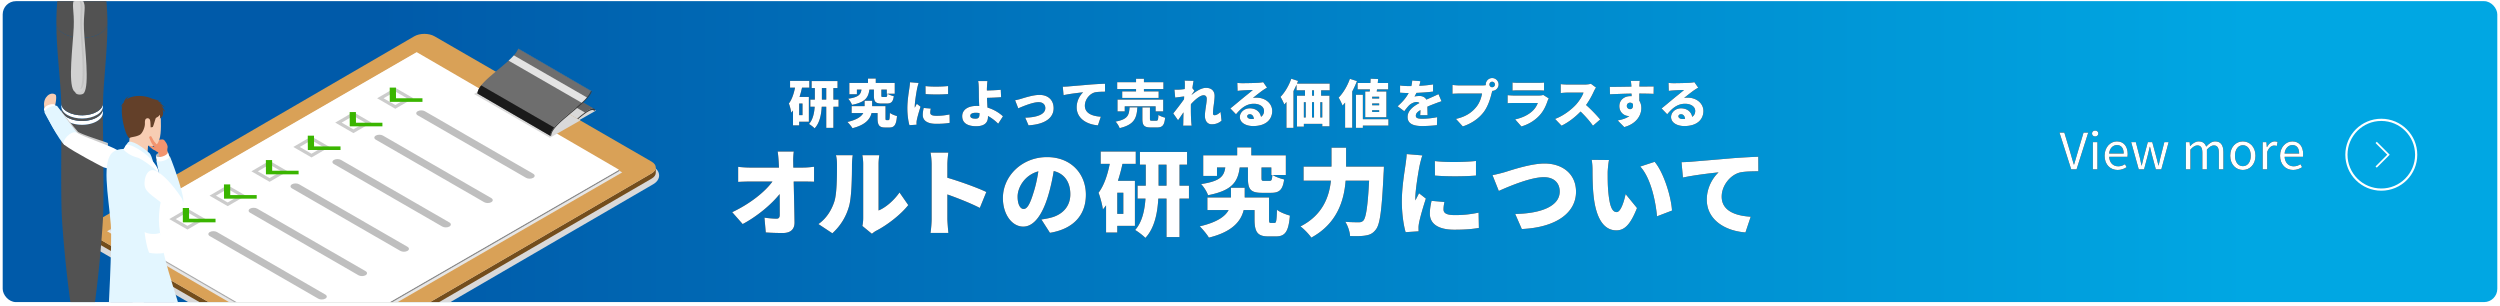 <svg xmlns="http://www.w3.org/2000/svg" xmlns:xlink="http://www.w3.org/1999/xlink" viewBox="0 0 1080 132"><defs><linearGradient id="c" data-name="名称未設定グラデーション 134" x1="1.167" y1="65.499" x2="1078.833" y2="65.499" gradientUnits="userSpaceOnUse"><stop offset=".15" stop-color="#005aa9"/><stop offset=".9" stop-color="#00a7e3"/></linearGradient><linearGradient id="a" data-name="名称未設定グラデーション 4" x1="889.692" y1="64.919" x2="994.968" y2="64.919" gradientUnits="userSpaceOnUse"><stop offset=".11" stop-color="#fff"/><stop offset=".83" stop-color="#fff"/></linearGradient><linearGradient id="e" data-name="名称未設定グラデーション 4" x1="1013.179" y1="65.888" x2="1044.266" y2="65.888" xlink:href="#a"/><linearGradient id="f" data-name="名称未設定グラデーション 4" x1="1026.228" y1="65.888" x2="1032.362" y2="65.888" xlink:href="#a"/><clipPath id="b"><rect x="1.167" y=".499" width="1077.667" height="130" rx="5.71" ry="5.71" fill="none"/></clipPath><filter id="d" x="1009.629" y="48.268" width="38" height="38" filterUnits="userSpaceOnUse"><feOffset dy=".952"/><feGaussianBlur result="blur" stdDeviation=".952"/><feFlood flood-color="#000" flood-opacity=".1"/><feComposite in2="blur" operator="in"/><feComposite in="SourceGraphic"/></filter></defs><g clip-path="url(#b)"><rect x="1.167" y="-10.798" width="1077.667" height="152.594" rx="6.186" ry="6.186" fill="url(#c)"/><path fill="#d9d9d9" d="M257.442 47.78 224.69 28.87l-13.134 7.485 32.77 18.9 13.117-7.476z"/><path d="M138.1 161.611c-1.9 0-3.711-.441-5.098-1.242l-93.765-54.135c-1.614-.932-2.542-2.31-2.544-3.783-.002-1.465.914-2.838 2.512-3.767l139.04-80.8c1.38-.803 3.188-1.245 5.09-1.245 1.9 0 3.71.441 5.097 1.242l93.765 54.135c1.614.932 2.542 2.311 2.544 3.783.002 1.465-.914 2.838-2.512 3.767l-139.04 80.801c-1.38.802-3.188 1.244-5.09 1.244z" fill="#d9d9d9"/><path d="M256.68 47.83a.814.814 0 0 0-.216-.184l-31.45-18.277c.08.047.152.108.215.183.01.01.02.02.03.026l31.452 18.277a.118.118 0 0 1-.031-.026z" fill="#575757"/><path d="M225.345 28.785c-.625-.363-1.615-.058-2.776.612l.004.002-.004-.002c-1.3.751-2.816 1.96-4.279 3.198-2.124 1.798-.578.446-3.19 2.685-2.791 2.394-4.84 4.12-6.39 5.014-.868.5-1.58.741-2.177.693a.203.203 0 0 0-.117.031.52.52 0 0 0-.238.404c-.001.074.024.132.07.159l31.45 18.277c-.045-.027-.07-.085-.069-.159a.52.52 0 0 1 .238-.404.203.203 0 0 1 .117-.031c.598.049 1.309-.192 2.177-.693 1.55-.895 3.598-2.62 6.39-5.014 2.612-2.239 1.066-.887 3.19-2.685 1.463-1.239 2.979-2.447 4.28-3.197 1.16-.67 2.15-.976 2.775-.613l-31.45-18.277z" fill="#636363"/><path d="M254.02 47.675c1.355-.783 2.476-1.068 3.058-.373.027.032.04.078.04.131a.51.51 0 0 1-.24.406c-.076.044-.152.044-.198-.01-.477-.569-1.465-.294-2.66.396-1.28.738-2.794 1.952-4.17 3.117-2.124 1.798-.576.445-3.183 2.68-2.817 2.415-4.899 4.167-6.51 5.096-.948.548-1.733.81-2.408.756-.078-.007-.122-.077-.12-.175a.52.52 0 0 1 .238-.404.203.203 0 0 1 .117-.031c.598.049 1.309-.192 2.177-.693 1.55-.895 3.598-2.62 6.39-5.014 2.612-2.239 1.066-.887 3.19-2.685 1.463-1.239 2.979-2.447 4.28-3.197z" fill="#3b3b3b"/><path d="m221.898 30.849-4.765 2.716c-.406.333-.24.178-2.032 1.715-2.792 2.394-4.841 4.12-6.391 5.014-.868.5-1.58.741-2.177.693a.203.203 0 0 0-.117.031.52.52 0 0 0-.235.392l31.372 18.095.208-.119a.43.43 0 0 1 .106-.09.208.208 0 0 1 .107-.031l5.594-3.188c.888-.73 1.877-1.571 2.984-2.52 2.61-2.239 1.065-.887 3.189-2.685.969-.82 1.96-1.624 2.897-2.293l-30.74-17.73z" fill="#d9d9d9"/><path d="m281.509 74.885-139.04 80.8c-2.41 1.4-6.326 1.4-8.75 0l-93.765-54.134c-1.22-.705-1.83-1.63-1.827-2.552l-.006 2.277c-.003.923.607 1.847 1.827 2.552l93.764 54.135c2.425 1.4 6.342 1.4 8.75 0l139.04-80.801c1.197-.695 1.796-1.605 1.798-2.516l.007-2.278c-.003.912-.602 1.821-1.798 2.517z" fill="#734d1c"/><path d="M281.48 69.817c2.424 1.4 2.437 3.668.029 5.068l-139.04 80.8c-2.409 1.4-6.326 1.4-8.75 0l-93.765-54.134c-2.424-1.4-2.437-3.669-.028-5.069l139.04-80.8c2.408-1.4 6.325-1.4 8.75 0l93.764 54.135z" fill="#d9a157"/><g><path fill="#e6e6e6" d="m268.783 74.48-88.98-51.71L46.25 99.898l88.98 51.71L268.784 74.48z"/><path fill="#adadad" d="m47.827 98.846.002.644 87.406 50.795-.002-.644-87.406-50.795z"/><path fill="#898989" d="m135.233 149.64.002.645 132.192-76.317-.002-.644-132.192 76.317z"/><path fill="#fff" d="m47.827 98.846 87.406 50.795 132.192-76.317-87.406-50.795L47.827 98.846z"/></g><path fill="#d9d9d9" d="m250.67 52.028-32.753-18.91-13.134 7.486 32.77 18.901 13.117-7.477z"/><g><path d="M224.095 21.077a.116.116 0 0 0-.036-.013.194.194 0 0 0-.134.03l31.45 18.277a.194.194 0 0 1 .135-.03.117.117 0 0 1 .035.013l-31.45-18.277z" fill="#828282"/><path d="M223.925 21.093a.515.515 0 0 0-.197.234c-1.066 2.443-3.597 4.622-7.975 8.263-2.622 2.182-1.06.909-3.186 2.7-2.99 2.518-6.08 5.433-6.321 7.99-.002.068.019.119.06.143l31.451 18.278c-.042-.025-.062-.076-.06-.143.242-2.558 3.331-5.473 6.32-7.992 2.127-1.79.564-.517 3.186-2.699 4.38-3.64 6.91-5.82 7.976-8.263a.515.515 0 0 1 .197-.233l-31.451-18.278z" fill="#6e6e6e"/><path d="M255.376 39.37a.194.194 0 0 1 .134-.029c.068.014.104.078.104.166a.456.456 0 0 1-.04.177c-1.169 2.67-3.769 4.917-8.266 8.656-2.623 2.182-1.056.905-3.182 2.697-2.664 2.244-5.749 5.1-5.957 7.286a.538.538 0 0 1-.197.352c-.188.092-.278.023-.276-.117.243-2.558 3.332-5.473 6.322-7.992 2.126-1.79.563-.517 3.185-2.699 4.38-3.64 6.91-5.82 7.976-8.263a.515.515 0 0 1 .197-.233z" fill="#3b3b3b"/><path d="M221.999 23.93c-.625.714-1.384 1.46-2.285 2.274l31.556 18.183c.9-.818 1.651-1.566 2.269-2.285l-31.54-18.173z" fill="#e3e3e3"/><path d="M207.867 36.89c-.902 1.157-1.519 2.306-1.621 3.39-.002.068.019.119.06.143l31.451 18.278c-.042-.025-.062-.076-.06-.143.104-1.11.747-2.289 1.685-3.473L207.867 36.89z" fill="#1a1a1a"/></g><g><path d="M176.02 106.604c.853.492.857 1.29.01 1.782-.846.493-2.224.493-3.076 0L126.149 81.39c-.852-.492-.856-1.29-.01-1.782.847-.492 2.225-.492 3.077 0l46.805 26.997zM140.526 127.232c.852.492.859 1.289.012 1.78s-2.225.493-3.077 0l-46.804-26.997c-.853-.492-.857-1.29-.01-1.782s2.222-.49 3.074.001l46.805 26.998zM157.917 117.125c.852.492.859 1.289.012 1.78-.847.493-2.224.493-3.077.001l-46.804-26.997c-.852-.492-.857-1.29-.01-1.782.847-.493 2.222-.491 3.075 0l46.804 26.998zM194.124 96.084c.852.492.857 1.29.01 1.782s-2.224.492-3.077 0l-46.804-26.997c-.852-.492-.857-1.29-.01-1.783s2.224-.492 3.077 0l46.804 26.998zM212.226 85.564c.852.492.856 1.29.01 1.782-.847.493-2.223.491-3.075 0l-46.805-26.998c-.852-.492-.858-1.289-.012-1.781.847-.492 2.225-.492 3.077 0l46.805 26.997zM230.33 75.044c.852.492.856 1.29.01 1.782-.848.492-2.225.492-3.078 0l-46.804-26.997c-.852-.493-.857-1.29-.01-1.783.847-.492 2.224-.492 3.077 0l46.804 26.998z" fill="#bfbfbf"/><g fill="#ccc"><path d="m170.726 37.909 7.86 4.538-7.81 4.54-7.861-4.539 7.81-4.54zm.04 7.465 5.037-2.927-5.068-2.926-5.037 2.927 5.068 2.926zM152.622 48.43l7.86 4.537-7.809 4.539-7.86-4.538 7.81-4.539zm.042 7.464 5.036-2.926-5.069-2.927-5.035 2.927 5.068 2.926zM134.52 58.949l7.861 4.538-7.811 4.54-7.86-4.539 7.81-4.54zm.04 7.465 5.038-2.927-5.068-2.926-5.037 2.927 5.068 2.926zM116.417 69.47l7.86 4.538-7.81 4.539-7.86-4.538 7.81-4.54zm.04 7.465 5.038-2.927-5.069-2.927-5.037 2.928 5.068 2.926zM98.314 79.99l7.86 4.538-7.809 4.538-7.86-4.538 7.809-4.538zm.042 7.464 5.037-2.927-5.068-2.926-5.037 2.927 5.068 2.926zM80.925 90.096l7.86 4.538-7.811 4.54-7.86-4.539 7.81-4.54zm.04 7.465 5.037-2.927-5.068-2.926-5.038 2.927 5.069 2.926z"/></g><g fill="#3ab500"><path d="m182.499 42.45.007 1.562h-14.119l-.035-6.18 2.697-.001.026 4.619h11.424zM165.2 53.025l.01 1.563H151.09l-.035-6.18 2.697-.001.026 4.619 11.422-.001zM147.097 63.233l.011 1.562H132.99l-.035-6.18h2.694l.028 4.618h11.42zM128.996 73.753l.01 1.562-14.12.001-.033-6.18h2.695l.028 4.617h11.42zM110.894 84.272l.009 1.563H96.785l-.035-6.18h2.696l.026 4.619 11.422-.002zM93.105 94.48l.008 1.563H78.995l-.035-6.18h2.697l.026 4.618 11.422-.001z"/></g></g><g><path d="M39.65 139.802c.25-1.457.477-2.948.563-3.52.382-2.534.614-4.247.677-4.712.449-3.357.523-3.963.834-6.514.21-1.717.554-4.792.607-5.29.093-.876.22-2.043.31-2.92a549.65 549.65 0 0 0 1.495-17.107c.245-3.369.29-4.224.358-5.52.075-1.427.199-5.595.21-10.703.003-1.436.01-4.425-.011-7.737-.033-4.92-.06-7.502-.127-13.379-.062-5.462-.115-10.18-.118-13.688v.006c-.004 1.3-.846 2.603-2.534 3.612-3.448 2.061-9.12 2.118-12.667.128-1.795-1.008-2.702-2.346-2.714-3.69v-.007c0 .579.004 1.35.006 1.929a2082.532 2082.532 0 0 1-.03 9.197c-.016 2.622-.032 5.243-.044 7.865-.01 2.147-.02 5.376-.02 5.395-.005 3.36-.001 6.022.01 7.912.023 3.505.037 4.289.088 7.206.01.548.056 2.552.12 4.157.054 1.397.116 2.562.181 3.463.143 1.966.478 6.569.908 11.223.246 2.667.619 6.699 1.3 12.69.172 1.504.47 3.974.637 5.287.333 2.605.42 3.27.872 6.511.138.987.76 5.274 1.287 8.228.091.511.481 1.007 1.167 1.392 1.553.871 4.036.846 5.545-.056.642-.384 1.005-.865 1.09-1.358z" fill="#525252"/><path d="M44.448 48.718a392.724 392.724 0 0 1 .004-1.642c-.013 1.295-.856 2.59-2.537 3.595-3.451 2.063-9.127 2.12-12.678.128-1.788-1.003-2.696-2.335-2.716-3.673v-.02c.005.524.009 1.08.012 1.662.012 1.344.919 2.683 2.714 3.69 3.548 1.99 9.219 1.933 12.667-.128 1.688-1.01 2.53-2.312 2.534-3.612z" fill="#fff"/><path d="M44.452 47.076a159.517 159.517 0 0 1 .006-1.04c-.025 1.287-.869 2.57-2.539 3.569-3.455 2.066-9.138 2.123-12.692.128-1.777-.996-2.685-2.317-2.72-3.646v-.03l.014 1.07c.02 1.337.928 2.669 2.716 3.672 3.55 1.992 9.227 1.935 12.678-.128 1.68-1.005 2.524-2.3 2.537-3.595z" fill="#525252"/><path d="M44.458 46.037c.005-.496.01-.957.02-1.38-.026 1.29-.872 2.577-2.546 3.577-3.464 2.071-9.161 2.129-12.725.129-1.78-1-2.692-2.323-2.726-3.656.012.423.02.884.027 1.38.034 1.33.942 2.65 2.719 3.646 3.554 1.995 9.237 1.938 12.692-.128 1.67-.998 2.514-2.282 2.54-3.568z" fill="#fff"/><path d="M44.477 44.657c.195-9.83 2.018-23.17 1.937-34.616-.03 1.58-1.068 3.16-3.12 4.386-4.248 2.54-11.234 2.61-15.604.158-2.183-1.225-3.3-2.848-3.342-4.483-.016 11.447 1.883 24.777 2.133 34.605.034 1.333.945 2.657 2.726 3.656 3.564 2 9.26 1.942 12.725-.129 1.674-1 2.52-2.288 2.545-3.577z" fill="#525252"/><path d="M46.415 9.942c-.015-1.322-.029-2.57-.137-4.874A127.607 127.607 0 0 0 45.09-7.116a7.651 7.651 0 0 0-.136-.736c-.055-.214-.12-.503-.188-.714-.1-.306-.23-.717-.368-1.008-.142-.301-.324-.707-.493-.994a14.361 14.361 0 0 0-.777-1.164 10.008 10.008 0 0 0-1.247-1.33c-.387-.333-.825-.71-1.72-1.223-1.252-.702-2.97-.561-4.846.56 1.876-1.121 3.594-1.262 4.846-.56a20.97 20.97 0 0 0-1.041-.506 7.074 7.074 0 0 0-.605-.23 9.192 9.192 0 0 0-1.01-.285 9.924 9.924 0 0 0-4.521.044 9.526 9.526 0 0 0-1.543.519c-.319.143-.734.354-1.04.523a7.113 7.113 0 0 0-.648.41 18.73 18.73 0 0 0-.977.763 6.954 6.954 0 0 0-.482.46c-.146.152-.344.355-.476.521-.258.327-.594.77-.821 1.12-.199.304-.426.734-.582 1.062-.144.304-.32.72-.417 1.041-.13.424-.282.996-.366 1.432a60.44 60.44 0 0 0-.238 1.709c-.26 2.058-.557 4.626-.786 8.061a119.21 119.21 0 0 0-.26 7.743c.042 1.635 1.16 3.258 3.343 4.483 4.37 2.452 11.356 2.381 15.603-.158 2.053-1.227 3.09-2.806 3.121-4.386l.001-.099z" fill="#525252"/><path d="M40.16-14.285c-.684-.357-.71-.371-1.15-.55-.653-.244-.666-.248-1.036-.352q-.627-.158-.955-.215-.6-.09-.903-.113-.586-.033-.88-.03-.586.018-.88.048c-.591.072-.602.074-.907.133-.609.134-.633.139-.962.238-.638.211-.676.224-1.047.383-.657.306-.726.338-1.161.594-.306.196-.707.47-1 .683-.434.361-.926.77-1.462 1.4-.508.643-.629.796-1.076 1.547-.4.778-.472.918-.744 1.676-.259.874-.298 1.009-.42 1.78q-.124.901-.184 1.36l-.01.078c-.211 1.648.792 3.335 2.997 4.572 3.953 2.218 10.273 2.155 14.116-.142 2.08-1.244 3.008-2.888 2.794-4.486l-.01-.077q-.126-.91-.191-1.36c-.167-.903-.193-1.042-.43-1.777-.325-.842-.374-.971-.755-1.673-.445-.721-.538-.871-1.085-1.541-.365-.397-.819-.89-1.47-1.391-.655-.47-.708-.51-1.19-.785-1.25-.702-2.97-.56-4.845.56 1.876-1.12 3.594-1.262 4.846-.56z" fill="#fff"/><g><path d="M36.27 12.785c.37 8.108 2.485 23.9 0 27.405-.638.9-2.97.9-3.607 0-2.485-3.504-.371-19.297 0-27.405.338-7.4-1.174-10.086.471-12.49.463-.675 2.201-.675 2.664 0 1.645 2.404.133 5.09.471 12.49z" fill="#ccc"/><path d="M35.453 11.805c.371 8.108 2.485 23.901 0 27.405-.637.9-2.969.9-3.607 0-2.485-3.504-.37-19.297 0-27.405.339-7.399-1.173-10.086.472-12.489.462-.676 2.2-.676 2.663 0 1.646 2.403.133 5.09.472 12.49z" fill="#d1d1d1"/><path d="M34.706 11.901c-.29-6.336.582-8.971-.264-11.112-.137-.346.339-.626.553-.322A.414.414 0 0 1 35 .474c1.55 2.264.126 4.795.445 11.765.349 7.638 2.34 22.514 0 25.816-.163.23-.445.394-.78.5 2.05-4.106.392-18.992.041-26.654z" fill="#c2c2c2"/><path d="M32.313 12.023c.329-7.18-1.139-9.788.458-12.12a.757.757 0 0 1 .005-.008c.238-.336.756-.025.61.36-.887 2.325.297 5.306-.013 12.1-.323 7.054-1.912 19.689-.92 25.793.042.258.197.479.036.576-.082.05-.104-.005-.176-.107-2.411-3.4-.36-18.726 0-26.594z" fill="#d1d1d1"/></g><path d="M30.561 131.598c.32 2.21.333 2.297.492 3.345.256 1.649.27 1.748.394 2.509q.192 1.168.273 1.638c.042.244.084.489.128.733.091.51.48 1.006 1.167 1.391 1.553.872 4.035.847 5.545-.056.642-.384 1.004-.864 1.09-1.357l.123-.733a260.647 260.647 0 0 0 .643-4.15q.311-2.164.473-3.35l.006-.042c-.092.674-.575 1.335-1.451 1.86-1.997 1.193-5.28 1.226-7.335.073-.935-.525-1.454-1.205-1.554-1.904l.006.043z" fill="#fff"/><g><path d="M20.863 46.706h2.716s1.281-5.163.394-5.808c-2.17-1.575-5.333 1.201-4.894 4.571l1.784 1.237z" fill="#f7cdb3"/><path d="m24.228 56.77.001-.186c.015-3.224.035-6.448.053-9.672l.007-1.24a.76.76 0 0 1 .36.135s6.494 8.168 9.107 11.201c2.497 1.375 8.365 3.159 12.852 4.767.012 1.432.023 2.936.034 4.68.013 1.882.017 3.677.019 5.24a7.005 7.005 0 0 1-1.953-.723s-12.016-5.607-16.233-8.568a.875.875 0 0 1-.199-.199c-.916-.784-2.483-3.014-4.048-5.435z" fill="#ccc"/><path d="M19.266 47.606c.86 1.984 4.121.511 4.198-1.116-.442-1.554-1.128-2.587-2.06-2.816-.682-.167-1.88.23-2.234 1.212-.276.766.096 2.72.096 2.72z" fill="#f7cdb3"/><path d="M26.07 59.098c1.375.12 5.96-2.09 5.384-3.453-.903-2.14-7.897-10.484-7.897-10.484-1.008-.62-4.683.474-4.56 2.3 0 0 5.201 11.475 7.074 11.637z" fill="#fff"/><path d="M27.856 62.569c1.325.913 7.113-3.173 6-4.491-1.941-2.298-9.237-12.228-9.237-12.228-.883-.764-5.688 1.034-5.379 2.801 0 0 6.582 12.516 8.616 13.918z" fill="#e3f6ff"/><path d="M33.284 57.383c3.57 2.152 14.366 5.46 17.476 7.514 1.793 1.184 1.75 3.208 1.133 5.454-.812 2.963-5.573 3.024-8.186 1.408 0 0-11.794-6.06-15.895-9.178-1.702-1.294 2.977-6.702 5.472-5.198z" fill="#fff"/><g><path d="M68.68 72.253c-.257-1.265-1.047-2.283-1.21-3.187.215-1.623 5.357-3.127 5.841-1.679.24.738.69 2.596 1.475 4.908l-6.106-.042z" fill="#525252"/><path d="M72.54 65.774c.716 2.2 5.596 15.644 5.063 17.957-.642 2.782-5.436 1.175-6.294-1.362-1.234-3.647-3.318-11.458-3.975-15.103.19-1.434 4.778-2.77 5.206-1.492z" fill="#bababa"/><g fill="#f2946f"><path d="M66.228 61.284c-.995.693-.535 1.314.072 1.44 1.286.266.808 2.594 1.668 2.882.815.273 1.001 2.394 1.001 2.394 1.263.27 2.48-.169 3.686-.884 0 0-.626-2.113-.271-3.268.315-1.028-1.158-3.26-1.738-3.511-1.07-.464-4.028.675-4.418.947z"/><path d="M64.461 63.24a.192.192 0 0 1-.064-.265c.179-.274.64-.48 1.115-.12.419.318 1.177.937 1.865.639l.61 2.12s-1.07-.7-1.364-.784c-.552-.157-1.821-1.376-2.162-1.59z"/></g><path d="M72.54 65.774c.716 2.2 5.596 15.644 5.063 17.957-.642 2.782-5.436 1.175-6.294-1.362-1.234-3.647-3.318-11.458-3.975-15.103.513 1.401 5.105.089 5.206-1.492z" fill="#fff"/><path d="M73.311 67.387c2.15 5.075 6.882 18.765 5.731 20.328-1.915 2.603-6.153 1.33-7.124-1.542-1.397-4.128-3.704-12.98-4.448-17.107.581 1.586 5.726.11 5.841-1.679z" fill="#e3f6ff"/><g><path d="M55.15 151.618c-.935 5.028-7.337 6.243-8.146 2.522-.102-.473 1.591-42.735 1.591-42.735l10.63-1.476s-3.759 39.988-4.075 41.689z" fill="#3571a1"/><path d="M55.63 63.241c-.529 4.178 6.393 4.948 8.137 2.3l.558-7.822-8.096-.789-.598 6.311z" fill="#f7cdb3"/><path d="M54.93 52.78c-.02 2.444 1.018 5.583 2.34 7.034 2.14 2.35 8.6 4.328 10.358 2.636 2.062-1.984 1.938-7.182 1.857-10.798-.123-5.462-2.956-9.928-8.997-9.278-4.02.433-5.516 4.944-5.559 10.407z" fill="#f7cdb3"/><path d="M52.953 45.366c-.33.356-.627.818-.622 1.32-.115-.912.48-1.806 1.098-2.327.236-1.061 1.199-2.581 2.605-2.85-.724.228-1.22.94-1.521 1.569.465-.407.99-.725 1.565-.936 3.206-1.177 6.97-.76 9.814.551.3.032.61.116.92.234l.387.104 1.817.475c-.341.023-.663.025-.97.013.14.077.278.156.415.233l1.642.91c-.44-.082-.84-.191-1.21-.314.352.266.694.566 1.02.857l1.419 1.23a9.634 9.634 0 0 1-1.832-1.01c.47.418.846 1.062 1.186 1.662l.758 1.302a5.964 5.964 0 0 1-1.253-1.148c.05.293.68 1.683-.098 3.066l-1.104 1.039c.258-.63.244-1.337-.04-1.796-.19.82-1.536 1.28-1.624 1.437-.23.414-.928 3.116-1.302 3.85-.389.124-.491.134-.894.185-.154.019.02-2.854-.482-3.48-.339-.422-.863-.66-1.515-.27-.49.293-.556 1.145-.53 2.064.049 1.78-1.14 4.355-2.272 4.94-1.996 1.03-3.728.795-4.384 1.408-1.909-.85-4.197-11.198-2.993-14.318z" fill="#634029"/><path d="M55.802 61.21c2.348-.265 6.902 3.31 8.685 4.859 1.444 1.254 2.426 7.673 2.426 7.673s-.88-2.01-1.498-2.276c-1.083-.467-1.284-1.79-2.132-3.003-1.584-2.265-9.82-3.813-9.82-3.813s1.509-3.346 2.34-3.44z" fill="#e3f6ff"/><path d="M79.301 159.176c.104 3.885-6.713 5.985-8.93 2.89-.336-.469-5.262-25.733-5.262-25.733l-11.772-23.407 13.875-5.486s8.238 21.795 8.782 25.932c.296 2.243 3.286 25.006 3.307 25.804z" fill="#397aad"/><path d="M49.087 65.497c-5.411 3.55-2.26 18.79-1.23 31.385.71 8.69-1.207 40.22-1.135 41.216.751 1.657 3.468 3.049 7.027 3.912 7.783 1.89 23.366.748 25.035-1.775.764-5.802-8.244-24.276-10.01-42.625-.645-6.698 1.34-13.286 1.34-13.286.142-4.458-.168-10.119-3.96-12.47-1.04-.644-1.777-1.98-3.317-2.934-2.296-1.423-3.17-2.304-4.72-3.265-3.085-1.913-6.979-1.503-9.03-.158z" fill="#e3f6ff"/><path d="M54.676 62.528c2.348-.265 7.213 3.15 8.996 4.699 1.444 1.254 5.086 5.189 4.86 7.44-1.216-1.647-7.484-6.186-9.118-6.59-3.209-.793-5.135-2.473-5.898-3.295-.188-.203-.257-.474-.015-.61.324-.183.753-1.597 1.175-1.644z" fill="#fff"/></g><path d="M70.308 88.01c-3.684-2.764-6.455-4.694-7.342-6.357-1.465-2.742.155-9.252 3.797-8.02 3.341 1.132 7.83 6.202 11.344 11.408 3.813 5.652-4.782 5.23-7.799 2.968z" fill="#fff"/><path d="M66.898 63.808c-.332-.577-.92-1.134-1.3-1.802-.61-1.066-.979-2.19-1.097-2.44-.245-.516.511-1.052.914-.55.22.272.592 1.232 1.221 2.131.467.668 1.158 1.239 1.594 1.81l-1.332.851z" fill="#f2946f"/></g></g><path d="M69.13 100.621c1.098 2.75 1.952 7.094 1.618 8.707-2.27.302-4.408.293-6.361-.156-.968-2.597-1.563-5.618-1.918-8.913 1.777.963 4.808 1.063 6.66.362z" fill="#fff"/></g></g><path d="M347.028 72.389c1.467 0 3.586-.203 4.645-.367V78.5a174.951 174.951 0 0 0-4.277-.082h-4.522c.121 5.826.285 11.938.365 17.64.041 2.893-1.588 4.605-5.05 4.605a106.3 106.3 0 0 1-7.375-.245l-.57-6.396c1.792.285 3.952.449 5.255.449.938 0 1.346-.53 1.346-1.711 0-2.404 0-5.5-.041-8.923-3.668 4.645-10.024 9.82-15.97 12.956l-4.524-5.134c7.7-3.626 14.138-8.759 17.396-13.24h-9.736c-1.549 0-3.586.081-5.092.163v-6.52c1.14.164 3.463.327 4.93.327h12.71l-.122-2.364c-.082-1.302-.204-2.973-.448-4.562h6.967c-.205 1.385-.285 3.178-.246 4.562l.041 2.364h4.318zM353.55 96.793c3.707-2.566 5.785-6.396 6.844-9.615 1.14-3.341 1.181-10.837 1.181-15.93 0-1.915-.162-3.096-.447-4.196h7.252s-.326 2.16-.326 4.114c0 5.012-.123 13.527-1.182 17.64-1.264 4.727-3.748 8.76-7.293 11.98l-6.03-3.993zm18.984.815c.205-.856.367-2.12.367-3.381V70.84c0-1.996-.367-3.788-.367-3.788h7.334s-.326 1.833-.326 3.829v20.045c3.055-1.263 6.52-4.196 9.045-7.781l3.79 5.459c-3.302 4.196-9.249 8.718-13.772 11.04-.938.489-1.385.938-1.956 1.344l-4.115-3.38zM423.284 89.826c-4.115-2.119-9.697-4.278-14.015-5.826v10.47c0 1.1.244 4.32.447 6.152h-7.74c.285-1.75.488-4.481.488-6.151V71.207c0-1.629-.162-3.748-.488-5.296h7.7c-.163 1.548-.407 3.341-.407 5.296v5.582c5.5 1.588 13.404 4.48 16.826 6.152l-2.81 6.885zM449.872 94.797c1.711-.204 2.81-.45 3.951-.734 5.133-1.263 8.557-4.848 8.557-10.145 0-5.215-2.527-8.922-7.172-10.021-.53 3.258-1.262 6.802-2.361 10.51-2.405 8.068-6.031 13.486-10.797 13.486-4.97 0-8.8-5.418-8.8-12.304 0-9.574 8.27-17.722 19.066-17.722 10.267 0 16.785 7.088 16.785 16.255 0 8.474-5.01 14.708-15.522 16.46l-3.707-5.785zm-1.305-20.778c-5.988 1.63-8.962 7.048-8.962 10.919 0 3.504 1.222 5.336 2.607 5.336 1.63 0 2.852-2.444 4.277-7.13.897-2.73 1.59-5.948 2.078-9.125zM484.907 70.8a73.956 73.956 0 0 1-1.955 7.292h7.332v19.475h-7.617v2.892h-4.85V88.727c-.447.61-.896 1.221-1.384 1.75-.162-1.588-1.14-5.458-1.873-7.21 2.361-3.097 3.869-7.618 4.847-12.467h-3.912v-5.337h15.156V70.8h-5.744zm.368 12.467h-2.608v9.126h2.608v-9.126zm28.355 2.526h-4.074v16.622h-5.623V85.793h-3.545c-.326 5.988-1.547 12.711-5.58 16.988-.979-1.017-3.139-2.688-4.442-3.422 3.137-3.462 4.157-8.84 4.48-13.566h-3.421v-5.582h3.545v-9.085h-2.526v-5.5h20.37v5.5h-3.258v9.085h4.074v5.582zm-9.697-5.582v-9.085h-3.422v9.085h3.422zM550.554 96.304c.773 0 .937-.734 1.1-5.704 1.181 1.06 3.953 2.078 5.581 2.526-.57 7.048-2.119 9.003-6.029 9.003h-3.3c-4.522 0-5.948-1.751-5.948-7.332v-4.034h-4.685c-1.141 4.685-4.768 9.37-15.034 11.896-.855-1.467-2.648-3.585-3.953-4.888 7.578-1.752 11-4.32 12.467-7.008h-9.166v-5.46h10.186v-4.195h5.947v4.196h10.512v9.411c0 1.426.123 1.589.855 1.589h1.467zm-14.992-23.956c-.815 6.07-3.057 9.941-13.69 11.978-.488-1.467-1.875-3.667-3.015-4.807 8.433-1.263 9.9-3.464 10.47-7.171h-3.584v3.667h-5.949v-8.923h14.668V63.67h6.11v3.422h14.912v8.516h-5.663c1.141.773 3.463 1.588 4.93 1.914-.611 4.563-2.119 5.785-5.664 5.785h-3.91c-5.012 0-6.07-1.63-6.07-6.356v-4.603h-3.545zm13.648 3.26v-3.26h-4.238v4.522c0 1.182.164 1.263 1.181 1.263h2.282c.855 0 1.06-.366 1.222-2.525h-.447zM597.85 71.982s-.04 1.956-.122 2.729c-.774 16.012-1.547 22.244-3.381 24.485-1.344 1.752-2.649 2.283-4.563 2.568-1.59.285-4.115.285-6.56.203-.08-1.752-.936-4.442-2.076-6.152 2.484.204 4.765.204 5.906.204.814 0 1.304-.163 1.875-.693 1.181-1.181 1.955-6.314 2.525-17.274H581.31c-.653 8.473-3.586 18.497-14.83 24.607-.977-1.467-3.22-3.788-4.686-4.848 9.656-4.889 12.428-12.914 13.16-19.76H563.14v-6.07h12.058v-8.188h6.315v8.189h16.338zM614.478 67.133c-.366.896-.977 3.382-1.141 4.115-.447 2.078-1.914 10.633-1.914 14.381 0 .123 0 .775.041.938.53-1.141 1.018-1.956 1.547-3.096l2.974 2.322c-1.222 3.666-2.484 8.107-2.933 10.389-.121.57-.244 1.548-.244 1.914 0 .449 0 1.181.04 1.834l-5.622.367c-.815-2.73-1.63-7.822-1.63-13.282 0-6.193 1.182-12.915 1.59-15.889.163-1.223.448-3.056.489-4.563l6.803.57zm9.533 20.127c-.285 1.262-.406 2.158-.406 3.218 0 1.793 1.67 2.444 4.97 2.444 3.625 0 6.518-.326 10.186-1.059l.12 6.6c-2.648.488-5.866.773-10.632.773-7.049 0-10.553-2.647-10.553-6.925 0-1.833.286-3.584.735-5.54l5.58.489zm13.61-17.723v6.315c-5.298.408-12.346.448-17.723 0l-.041-6.274c5.255.652 13.24.448 17.763-.04zM650.001 74.385c2.934-.897 11.285-3.748 17.234-3.748 7.62 0 13.608 4.36 13.608 12.222 0 8.84-8.19 15.36-23.426 16.092l-2.851-6.517c11.12-.204 19.228-3.342 19.228-9.698 0-3.544-2.322-6.191-6.844-6.191-5.582 0-14.668 3.788-19.474 5.947l-2.729-6.843c1.465-.245 3.828-.856 5.254-1.264zM694.52 74.629c0 2.648 0 5.297.245 7.986.49 5.296 1.304 9.004 3.627 9.004 1.873 0 3.299-5.052 3.869-7.782l4.93 6.03c-2.811 7.13-5.377 9.655-8.922 9.655-4.766 0-8.72-4.074-9.86-15.115-.406-3.829-.447-8.432-.447-11 0-1.221-.082-2.932-.367-4.359l7.496.081c-.326 1.71-.57 4.318-.57 5.5zm27.786 16.338-6.477 2.484c-.572-6.07-2.527-16.377-7.252-21.51l6.233-2.038c3.95 4.645 7.17 15.238 7.496 21.064zM730.57 69.863c3.788-.326 9.9-.815 17.275-1.466 4.033-.327 8.799-.57 11.732-.694l.041 6.275c-2.078.04-5.5.04-7.74.489-4.36.977-8.107 5.703-8.107 10.47 0 5.948 5.582 8.27 12.546 8.678l-2.28 6.803c-9.005-.691-16.704-5.581-16.704-14.178 0-5.54 2.934-9.818 5.092-11.773-3.463.366-10.55 1.182-15.399 2.24l-.61-6.64c1.628-.042 3.38-.123 4.153-.204z"/><g fill="#fff"><path d="M347.028 72.389c1.467 0 3.586-.203 4.645-.367V78.5a174.951 174.951 0 0 0-4.277-.082h-4.522c.121 5.826.285 11.938.365 17.64.041 2.893-1.588 4.605-5.05 4.605a106.3 106.3 0 0 1-7.375-.245l-.57-6.396c1.792.285 3.952.449 5.255.449.938 0 1.346-.53 1.346-1.711 0-2.404 0-5.5-.041-8.923-3.668 4.645-10.024 9.82-15.97 12.956l-4.524-5.134c7.7-3.626 14.138-8.759 17.396-13.24h-9.736c-1.549 0-3.586.081-5.092.163v-6.52c1.14.164 3.463.327 4.93.327h12.71l-.122-2.364c-.082-1.302-.204-2.973-.448-4.562h6.967c-.205 1.385-.285 3.178-.246 4.562l.041 2.364h4.318zM353.55 96.793c3.707-2.566 5.785-6.396 6.844-9.615 1.14-3.341 1.181-10.837 1.181-15.93 0-1.915-.162-3.096-.447-4.196h7.252s-.326 2.16-.326 4.114c0 5.012-.123 13.527-1.182 17.64-1.264 4.727-3.748 8.76-7.293 11.98l-6.03-3.993zm18.984.815c.205-.856.367-2.12.367-3.381V70.84c0-1.996-.367-3.788-.367-3.788h7.334s-.326 1.833-.326 3.829v20.045c3.055-1.263 6.52-4.196 9.045-7.781l3.79 5.459c-3.302 4.196-9.249 8.718-13.772 11.04-.938.489-1.385.938-1.956 1.344l-4.115-3.38zM423.284 89.826c-4.115-2.119-9.697-4.278-14.015-5.826v10.47c0 1.1.244 4.32.447 6.152h-7.74c.285-1.75.488-4.481.488-6.151V71.207c0-1.629-.162-3.748-.488-5.296h7.7c-.163 1.548-.407 3.341-.407 5.296v5.582c5.5 1.588 13.404 4.48 16.826 6.152l-2.81 6.885zM449.872 94.797c1.711-.204 2.81-.45 3.951-.734 5.133-1.263 8.557-4.848 8.557-10.145 0-5.215-2.527-8.922-7.172-10.021-.53 3.258-1.262 6.802-2.361 10.51-2.405 8.068-6.031 13.486-10.797 13.486-4.97 0-8.8-5.418-8.8-12.304 0-9.574 8.27-17.722 19.066-17.722 10.267 0 16.785 7.088 16.785 16.255 0 8.474-5.01 14.708-15.522 16.46l-3.707-5.785zm-1.305-20.778c-5.988 1.63-8.962 7.048-8.962 10.919 0 3.504 1.222 5.336 2.607 5.336 1.63 0 2.852-2.444 4.277-7.13.897-2.73 1.59-5.948 2.078-9.125zM484.907 70.8a73.956 73.956 0 0 1-1.955 7.292h7.332v19.475h-7.617v2.892h-4.85V88.727c-.447.61-.896 1.221-1.384 1.75-.162-1.588-1.14-5.458-1.873-7.21 2.361-3.097 3.869-7.618 4.847-12.467h-3.912v-5.337h15.156V70.8h-5.744zm.368 12.467h-2.608v9.126h2.608v-9.126zm28.355 2.526h-4.074v16.622h-5.623V85.793h-3.545c-.326 5.988-1.547 12.711-5.58 16.988-.979-1.017-3.139-2.688-4.442-3.422 3.137-3.462 4.157-8.84 4.48-13.566h-3.421v-5.582h3.545v-9.085h-2.526v-5.5h20.37v5.5h-3.258v9.085h4.074v5.582zm-9.697-5.582v-9.085h-3.422v9.085h3.422zM550.554 96.304c.773 0 .937-.734 1.1-5.704 1.181 1.06 3.953 2.078 5.581 2.526-.57 7.048-2.119 9.003-6.029 9.003h-3.3c-4.522 0-5.948-1.751-5.948-7.332v-4.034h-4.685c-1.141 4.685-4.768 9.37-15.034 11.896-.855-1.467-2.648-3.585-3.953-4.888 7.578-1.752 11-4.32 12.467-7.008h-9.166v-5.46h10.186v-4.195h5.947v4.196h10.512v9.411c0 1.426.123 1.589.855 1.589h1.467zm-14.992-23.956c-.815 6.07-3.057 9.941-13.69 11.978-.488-1.467-1.875-3.667-3.015-4.807 8.433-1.263 9.9-3.464 10.47-7.171h-3.584v3.667h-5.949v-8.923h14.668V63.67h6.11v3.422h14.912v8.516h-5.663c1.141.773 3.463 1.588 4.93 1.914-.611 4.563-2.119 5.785-5.664 5.785h-3.91c-5.012 0-6.07-1.63-6.07-6.356v-4.603h-3.545zm13.648 3.26v-3.26h-4.238v4.522c0 1.182.164 1.263 1.181 1.263h2.282c.855 0 1.06-.366 1.222-2.525h-.447zM597.85 71.982s-.04 1.956-.122 2.729c-.774 16.012-1.547 22.244-3.381 24.485-1.344 1.752-2.649 2.283-4.563 2.568-1.59.285-4.115.285-6.56.203-.08-1.752-.936-4.442-2.076-6.152 2.484.204 4.765.204 5.906.204.814 0 1.304-.163 1.875-.693 1.181-1.181 1.955-6.314 2.525-17.274H581.31c-.653 8.473-3.586 18.497-14.83 24.607-.977-1.467-3.22-3.788-4.686-4.848 9.656-4.889 12.428-12.914 13.16-19.76H563.14v-6.07h12.058v-8.188h6.315v8.189h16.338zM614.478 67.133c-.366.896-.977 3.382-1.141 4.115-.447 2.078-1.914 10.633-1.914 14.381 0 .123 0 .775.041.938.53-1.141 1.018-1.956 1.547-3.096l2.974 2.322c-1.222 3.666-2.484 8.107-2.933 10.389-.121.57-.244 1.548-.244 1.914 0 .449 0 1.181.04 1.834l-5.622.367c-.815-2.73-1.63-7.822-1.63-13.282 0-6.193 1.182-12.915 1.59-15.889.163-1.223.448-3.056.489-4.563l6.803.57zm9.533 20.127c-.285 1.262-.406 2.158-.406 3.218 0 1.793 1.67 2.444 4.97 2.444 3.625 0 6.518-.326 10.186-1.059l.12 6.6c-2.648.488-5.866.773-10.632.773-7.049 0-10.553-2.647-10.553-6.925 0-1.833.286-3.584.735-5.54l5.58.489zm13.61-17.723v6.315c-5.298.408-12.346.448-17.723 0l-.041-6.274c5.255.652 13.24.448 17.763-.04zM650.001 74.385c2.934-.897 11.285-3.748 17.234-3.748 7.62 0 13.608 4.36 13.608 12.222 0 8.84-8.19 15.36-23.426 16.092l-2.851-6.517c11.12-.204 19.228-3.342 19.228-9.698 0-3.544-2.322-6.191-6.844-6.191-5.582 0-14.668 3.788-19.474 5.947l-2.729-6.843c1.465-.245 3.828-.856 5.254-1.264zM694.52 74.629c0 2.648 0 5.297.245 7.986.49 5.296 1.304 9.004 3.627 9.004 1.873 0 3.299-5.052 3.869-7.782l4.93 6.03c-2.811 7.13-5.377 9.655-8.922 9.655-4.766 0-8.72-4.074-9.86-15.115-.406-3.829-.447-8.432-.447-11 0-1.221-.082-2.932-.367-4.359l7.496.081c-.326 1.71-.57 4.318-.57 5.5zm27.786 16.338-6.477 2.484c-.572-6.07-2.527-16.377-7.252-21.51l6.233-2.038c3.95 4.645 7.17 15.238 7.496 21.064zM730.57 69.863c3.788-.326 9.9-.815 17.275-1.466 4.033-.327 8.799-.57 11.732-.694l.041 6.275c-2.078.04-5.5.04-7.74.489-4.36.977-8.107 5.703-8.107 10.47 0 5.948 5.582 8.27 12.546 8.678l-2.28 6.803c-9.005-.691-16.704-5.581-16.704-14.178 0-5.54 2.934-9.818 5.092-11.773-3.463.366-10.55 1.182-15.399 2.24l-.61-6.64c1.628-.042 3.38-.123 4.153-.204z"/></g><g><path d="M346.476 37.861a40.61 40.61 0 0 1-1.076 4.01h4.033v10.707h-4.189v1.59h-2.666v-6.451a11.05 11.05 0 0 1-.762.963c-.09-.873-.626-3.001-1.03-3.965 1.3-1.702 2.128-4.189 2.666-6.854h-2.15v-2.934h8.332v2.934h-3.158zm.202 6.854h-1.434v5.018h1.434v-5.018zm15.59 1.389h-2.24v9.14h-3.091v-9.14h-1.95c-.178 3.293-.85 6.989-3.068 9.341-.538-.56-1.725-1.478-2.441-1.881 1.724-1.905 2.284-4.86 2.463-7.46h-1.881v-3.069h1.949V38.04h-1.389v-3.024h11.2v3.024h-1.793v4.995h2.24v3.069zm-5.331-3.069V38.04h-1.882v4.995h1.882zM383.826 51.883c.425 0 .515-.402.605-3.136.65.583 2.173 1.143 3.068 1.39-.313 3.875-1.164 4.95-3.314 4.95h-1.815c-2.486-.001-3.27-.964-3.27-4.032v-2.218h-2.576c-.627 2.576-2.622 5.151-8.266 6.54-.47-.806-1.456-1.97-2.173-2.687 4.166-.963 6.048-2.374 6.855-3.853h-5.04v-3.001h5.6v-2.308h3.27v2.308h5.779v5.174c0 .783.067.873.47.873h.807zm-8.243-13.171c-.448 3.338-1.68 5.466-7.526 6.586-.27-.807-1.032-2.017-1.658-2.644 4.636-.694 5.443-1.904 5.756-3.942h-1.97v2.017h-3.27v-4.907h8.063v-1.88h3.36v1.88h8.198v4.682h-3.113c.627.426 1.903.874 2.71 1.053-.336 2.509-1.165 3.181-3.113 3.181h-2.15c-2.756 0-3.339-.896-3.339-3.495v-2.531h-1.948zm7.504 1.792v-1.792h-2.33v2.486c0 .65.09.695.65.695h1.254c.47 0 .582-.201.672-1.389h-.246zM396.86 35.845c-.202.493-.538 1.86-.627 2.263-.247 1.142-1.053 5.845-1.053 7.907 0 .067 0 .425.022.514.291-.627.56-1.074.852-1.702l1.635 1.277c-.672 2.016-1.367 4.458-1.613 5.713-.067.313-.134.85-.134 1.052 0 .246 0 .65.022 1.008l-3.09.201c-.45-1.5-.897-4.3-.897-7.303 0-3.404.65-7.1.874-8.735.089-.672.246-1.68.268-2.509l3.741.314zm5.242 11.065c-.158.696-.224 1.188-.224 1.77 0 .986.918 1.344 2.732 1.344 1.994 0 3.584-.18 5.6-.582l.067 3.628c-1.456.27-3.225.426-5.846.426-3.875 0-5.801-1.456-5.801-3.808 0-1.008.156-1.971.402-3.046l3.07.268zm7.481-9.744v3.473c-2.912.223-6.787.246-9.744 0l-.023-3.45c2.89.358 7.28.247 9.767-.023zM431.218 53.451c-1.165-1.164-2.666-2.396-4.413-3.338v.315c0 2.06-.964 4.098-5.108 4.098-3.225 0-6.025-1.075-6.025-4.345 0-2.509 2.128-4.435 6.316-4.435.336 0 .695.022 1.03.045-.088-1.703-.156-3.517-.156-4.615 0-1.366-.022-2.397-.045-3.338-.044-1.276-.112-2.194-.268-2.822h4.031c-.111.74-.179 1.838-.223 2.822-.023.404-.023.83-.023 1.255 1.77-.045 4.233-.134 6.003-.314l.135 3.204c-1.792.156-4.323.246-6.093.29.045 1.233.135 2.756.224 4.19 2.822.85 5.197 2.374 6.675 3.785l-2.06 3.203zm-8.087-4.592a10.103 10.103 0 0 0-1.657-.134c-1.411 0-2.308.47-2.308 1.277 0 1.008 1.053 1.254 2.263 1.254 1.321 0 1.702-.56 1.702-1.993v-.404zM441.03 42.7c1.478-.448 5.287-1.703 8.019-1.703 3.719 0 6.115 2.195 6.115 5.757 0 3.853-3.203 6.922-10.842 7.392l-1.433-3.316c5.197-.134 8.691-1.455 8.691-4.143 0-1.524-1.12-2.554-2.867-2.554-2.486 0-6.652 1.725-8.825 2.666l-1.367-3.494c.65-.113 1.859-.404 2.508-.606zM461.406 37.346c2.084-.18 5.444-.448 9.498-.807 2.218-.179 4.838-.313 6.452-.38l.022 3.449c-1.143.023-3.024.023-4.256.27-2.397.536-4.458 3.135-4.458 5.756 0 3.27 3.07 4.547 6.9 4.77l-1.255 3.742c-4.95-.381-9.184-3.07-9.184-7.795 0-3.046 1.612-5.399 2.8-6.474-1.904.201-5.802.65-8.467 1.232l-.336-3.652c.896-.021 1.86-.066 2.284-.111zM491.356 46.373c-.314 4.502-1.187 7.46-7.683 8.983-.291-.852-1.098-2.15-1.77-2.823 5.488-1.031 5.824-2.912 6.07-6.16h3.383zm-.582-7.907h-8.154v-2.957h8.154v-1.501h3.404v1.5h8.423v2.958h-8.423v1.008h6.362v2.822h-15.747v-2.822h5.98v-1.008zm8.444 9.654v-2.195H485.89v2.195h-3.136v-5.085h19.757v5.085h-3.293zm.29 4.032c.696 0 .83-.359.92-2.53.65.515 2.038 1.007 2.912 1.208-.336 3.338-1.188 4.235-3.517 4.235h-2.666c-2.957 0-3.651-.942-3.651-3.72v-4.95h3.27v4.906c0 .762.135.851.874.851h1.859zM527.711 52.13c-.94.83-2.262 1.567-4.233 1.567-1.77 0-2.957-1.343-2.957-3.673 0-2.374.784-5.399.784-7.347 0-.985-.515-1.523-1.344-1.523-1.523 0-3.786 1.971-5.488 3.852-.023.47-.023.941-.023 1.39 0 1.68 0 3.852.158 5.98.022.403.112 1.366.178 1.904h-3.673c.044-.56.067-1.478.067-1.837.022-1.343.045-2.508.09-3.92-.851 1.233-1.747 2.598-2.352 3.427l-2.083-2.956c1.254-1.546 3.337-4.234 4.66-6.138l.066-1.187c-1.142.134-2.688.336-3.875.493l-.336-3.427c.717.022 1.277.022 2.195-.023a25.992 25.992 0 0 0 2.24-.246c.045-.694.068-1.255.068-1.479 0-.694.021-1.41-.113-2.172l3.898.112c-.157.694-.336 1.813-.516 3.158l.852 1.12c-.291.381-.807 1.164-1.21 1.747v.068c1.748-1.456 4.144-3.069 6.227-3.069 2.576 0 3.72 1.545 3.72 3.45 0 2.329-.695 5.286-.695 7.615 0 .493.268.761.694.761.627 0 1.612-.47 2.576-1.433l.425 3.786zM547.354 37.861c-.583.358-1.143.694-1.703 1.075-1.254.851-3.203 2.442-4.413 3.382a7.51 7.51 0 0 1 1.546-.134c3.808 0 6.81 2.441 6.81 5.779 0 3.473-2.509 6.496-8.243 6.496-3.137 0-5.735-1.455-5.735-3.897 0-1.949 1.792-3.763 4.301-3.763 2.71 0 4.457 1.567 4.838 3.674.874-.606 1.299-1.479 1.299-2.555 0-1.903-1.948-3.09-4.39-3.09-3.248 0-5.578 1.947-7.706 4.547l-2.441-2.531c1.433-1.121 4.01-3.316 5.33-4.39 1.233-1.032 3.294-2.622 4.369-3.585-1.12.022-3.404.112-4.592.201-.672.045-1.456.113-1.994.202l-.111-3.471c.694.089 1.522.134 2.261.134 1.188 0 5.623-.068 6.945-.179 1.052-.09 1.68-.18 1.971-.27l1.658 2.375zm-5.69 13.507c-.112-1.231-.784-2.016-1.724-2.016-.717 0-1.143.425-1.143.874 0 .694.74 1.187 1.86 1.187.358 0 .694-.022 1.007-.045zM570.728 39.026v2.307h3.628v13.238h-3.136V53.52h-7.952v1.186h-2.979V41.333h3.472v-2.307h-3.652v-2.464c-.403.94-.85 1.859-1.32 2.778v15.903h-3.048V44.066c-.313.38-.627.739-.94 1.075-.269-.762-1.12-2.509-1.636-3.293 1.86-1.881 3.629-4.86 4.66-7.84l2.934.941c-.134.381-.291.784-.447 1.164h14.133v2.913h-3.717zm-7.46 11.714h.806v-6.585h-.806v6.585zm3.516-6.585v6.585h.874v-6.585h-.874zm.874-5.13h-.851v2.308h.851v-2.307zm3.562 5.13h-.852v6.585h.852v-6.585zM586.21 35.016a40.011 40.011 0 0 1-2.04 4.503V55.22h-3.09V44.334c-.36.448-.74.874-1.098 1.277-.291-.806-1.165-2.62-1.703-3.427 1.926-1.949 3.786-5.04 4.86-8.131l3.07.963zm13.596 19.242h-11.044v.985h-3.001V40.93h3v10.55h11.045v2.778zm-7.997-15.635h-5.331v-2.756h5.532c.045-.65.067-1.277.09-1.88l3.248.156c-.045.56-.09 1.142-.157 1.724h4.502v2.756h-4.816l-.134.896h4.189V50.65h-9.161V39.52h1.948l.09-.896zm3.987 3.18h-3.024v.762h3.024v-.762zm0 2.89h-3.024v.784h3.024v-.784zm0 2.913h-3.024v.76h3.024v-.76zM613.52 49.777c.046-.56.09-1.388.113-2.216-1.39.805-1.994 1.522-1.994 2.419 0 .94.694 1.32 2.777 1.32 1.972 0 4.503-.268 6.451-.693l-.111 3.471c-1.366.18-4.212.381-6.406.381-3.652 0-6.273-.94-6.273-3.897 0-2.89 2.644-4.75 5.108-6.048-.336-.336-.785-.448-1.21-.448-1.143 0-2.51.739-3.27 1.478-.673.694-1.3 1.501-2.061 2.509l-2.868-2.15c2.106-1.86 3.674-3.674 4.75-5.712-.92 0-2.532-.045-3.697-.158V36.92c1.098.18 2.8.27 3.987.27h.874c.247-1.01.359-1.86.381-2.42l3.54.29a19.63 19.63 0 0 1-.494 2.017c1.993-.112 4.122-.292 5.98-.628l-.022 3.115c-2.083.268-4.793.47-7.168.56-.268.581-.56 1.12-.85 1.568.448-.135 1.567-.225 2.195-.225 1.299 0 2.374.538 2.956 1.568.897-.425 1.613-.717 2.398-1.075.962-.425 1.881-.85 2.822-1.299l1.321 3.091c-.784.225-2.173.74-3.023 1.075-.852.314-1.927.74-3.092 1.255.022 1.21.067 2.71.09 3.695h-3.203zM640.253 36.898c.38 0 1.008-.023 1.612-.113-.022-.089-.022-.2-.022-.29a2.792 2.792 0 0 1 2.778-2.778 2.791 2.791 0 0 1 2.778 2.777c0 1.501-1.233 2.734-2.711 2.778-.112.336-.202.672-.269.941-.537 2.105-1.456 5.51-3.382 8.11-2.016 2.71-5.175 5.017-9.117 6.293l-2.957-3.248c4.503-1.009 7.034-2.98 8.804-5.175 1.433-1.769 2.173-3.986 2.464-5.779h-9.857c-1.098 0-2.329.068-2.912.112v-3.83c.695.09 2.173.202 2.912.202h9.879zm5.555-.404c0-.65-.537-1.187-1.187-1.187s-1.187.538-1.187 1.187c0 .65.537 1.188 1.187 1.188s1.187-.537 1.187-1.188zM669.068 42.498c-.18.336-.403.807-.493 1.074-.739 2.15-1.68 4.257-3.338 6.116-2.217 2.486-5.129 4.122-7.996 4.95l-2.71-3.068c3.494-.74 6.092-2.218 7.705-3.83a8.796 8.796 0 0 0 2.083-3.249h-10.192c-.56 0-1.837.023-2.845.113v-3.495c1.03.09 2.083.157 2.845.157h10.663c.85 0 1.523-.112 1.881-.269l2.397 1.501zm-15.68-6.854c.628.089 1.724.133 2.509.133h8.49c.717 0 1.993-.044 2.642-.133v3.494a45.86 45.86 0 0 0-2.687-.09h-8.445c-.762 0-1.837.022-2.51.09v-3.494zM689.484 37.817a12.501 12.501 0 0 0-.918 1.634c-.74 1.658-1.926 3.898-3.382 5.914 2.173 1.881 4.86 4.727 6.092 6.25l-3.114 2.71c-1.433-2.038-3.337-4.188-5.353-6.137-2.352 2.441-5.286 4.703-8.221 6.115l-2.822-2.935c3.629-1.321 7.168-4.077 9.162-6.294 1.456-1.658 2.665-3.629 3.136-5.062h-6.967c-1.008 0-2.24.134-2.867.179v-3.853c.784.111 2.217.18 2.867.18h7.481c1.12 0 2.173-.158 2.689-.337l2.217 1.636zM714.37 40.549c-1.323-.067-3.406-.111-6.206-.135.023 1.053.023 2.174.023 3.092.582.896.873 1.993.873 3.203 0 2.845-1.836 6.697-7.392 8.198l-2.845-2.867c1.927-.38 3.785-.919 5.085-1.948-.134.021-.268.021-.403.021-1.635 0-3.942-1.388-3.942-4.255 0-2.688 2.15-4.323 4.726-4.323.201 0 .381 0 .56.022l-.023-1.12c-3.337.045-6.607.18-9.318.313l-.089-3.225c2.575.022 6.495-.068 9.362-.112l-.022-.247c-.067-.85-.156-1.79-.246-2.217h3.875c-.067.426-.156 1.791-.179 2.196v.246c2.06 0 5.04-.045 6.205-.023l-.045 3.18zm-10.17 6.607c.716 0 1.455-.514 1.21-2.216-.27-.381-.718-.582-1.21-.582-.673 0-1.412.424-1.412 1.433 0 .806.717 1.365 1.411 1.365zM733.632 37.861c-.582.358-1.143.694-1.702 1.075-1.255.851-3.203 2.442-4.413 3.382a7.51 7.51 0 0 1 1.546-.134c3.807 0 6.81 2.441 6.81 5.779 0 3.473-2.51 6.496-8.244 6.496-3.137 0-5.734-1.455-5.734-3.897 0-1.949 1.792-3.763 4.3-3.763 2.71 0 4.457 1.567 4.838 3.674.874-.606 1.3-1.479 1.3-2.555 0-1.903-1.95-3.09-4.39-3.09-3.249 0-5.579 1.947-7.707 4.547l-2.441-2.531c1.434-1.121 4.01-3.316 5.331-4.39 1.232-1.032 3.293-2.622 4.368-3.585-1.12.022-3.405.112-4.592.201-.671.045-1.456.113-1.994.202l-.111-3.471c.694.089 1.522.134 2.262.134 1.187 0 5.623-.068 6.944-.179 1.053-.09 1.68-.18 1.97-.27l1.659 2.375zm-5.69 13.507c-.112-1.231-.784-2.016-1.724-2.016-.717 0-1.143.425-1.143.874 0 .694.74 1.187 1.86 1.187.358 0 .694-.022 1.007-.045z"/><g fill="#fff"><path d="M346.476 37.861a40.61 40.61 0 0 1-1.076 4.01h4.033v10.707h-4.189v1.59h-2.666v-6.451a11.05 11.05 0 0 1-.762.963c-.09-.873-.626-3.001-1.03-3.965 1.3-1.702 2.128-4.189 2.666-6.854h-2.15v-2.934h8.332v2.934h-3.158zm.202 6.854h-1.434v5.018h1.434v-5.018zm15.59 1.389h-2.24v9.14h-3.091v-9.14h-1.95c-.178 3.293-.85 6.989-3.068 9.341-.538-.56-1.725-1.478-2.441-1.881 1.724-1.905 2.284-4.86 2.463-7.46h-1.881v-3.069h1.949V38.04h-1.389v-3.024h11.2v3.024h-1.793v4.995h2.24v3.069zm-5.331-3.069V38.04h-1.882v4.995h1.882zM383.826 51.883c.425 0 .515-.402.605-3.136.65.583 2.173 1.143 3.068 1.39-.313 3.875-1.164 4.95-3.314 4.95h-1.815c-2.486-.001-3.27-.964-3.27-4.032v-2.218h-2.576c-.627 2.576-2.622 5.151-8.266 6.54-.47-.806-1.456-1.97-2.173-2.687 4.166-.963 6.048-2.374 6.855-3.853h-5.04v-3.001h5.6v-2.308h3.27v2.308h5.779v5.174c0 .783.067.873.47.873h.807zm-8.243-13.171c-.448 3.338-1.68 5.466-7.526 6.586-.27-.807-1.032-2.017-1.658-2.644 4.636-.694 5.443-1.904 5.756-3.942h-1.97v2.017h-3.27v-4.907h8.063v-1.88h3.36v1.88h8.198v4.682h-3.113c.627.426 1.903.874 2.71 1.053-.336 2.509-1.165 3.181-3.113 3.181h-2.15c-2.756 0-3.339-.896-3.339-3.495v-2.531h-1.948zm7.504 1.792v-1.792h-2.33v2.486c0 .65.09.695.65.695h1.254c.47 0 .582-.201.672-1.389h-.246zM396.86 35.845c-.202.493-.538 1.86-.627 2.263-.247 1.142-1.053 5.845-1.053 7.907 0 .067 0 .425.022.514.291-.627.56-1.074.852-1.702l1.635 1.277c-.672 2.016-1.367 4.458-1.613 5.713-.067.313-.134.85-.134 1.052 0 .246 0 .65.022 1.008l-3.09.201c-.45-1.5-.897-4.3-.897-7.303 0-3.404.65-7.1.874-8.735.089-.672.246-1.68.268-2.509l3.741.314zm5.242 11.065c-.158.696-.224 1.188-.224 1.77 0 .986.918 1.344 2.732 1.344 1.994 0 3.584-.18 5.6-.582l.067 3.628c-1.456.27-3.225.426-5.846.426-3.875 0-5.801-1.456-5.801-3.808 0-1.008.156-1.971.402-3.046l3.07.268zm7.481-9.744v3.473c-2.912.223-6.787.246-9.744 0l-.023-3.45c2.89.358 7.28.247 9.767-.023zM431.218 53.451c-1.165-1.164-2.666-2.396-4.413-3.338v.315c0 2.06-.964 4.098-5.108 4.098-3.225 0-6.025-1.075-6.025-4.345 0-2.509 2.128-4.435 6.316-4.435.336 0 .695.022 1.03.045-.088-1.703-.156-3.517-.156-4.615 0-1.366-.022-2.397-.045-3.338-.044-1.276-.112-2.194-.268-2.822h4.031c-.111.74-.179 1.838-.223 2.822-.023.404-.023.83-.023 1.255 1.77-.045 4.233-.134 6.003-.314l.135 3.204c-1.792.156-4.323.246-6.093.29.045 1.233.135 2.756.224 4.19 2.822.85 5.197 2.374 6.675 3.785l-2.06 3.203zm-8.087-4.592a10.103 10.103 0 0 0-1.657-.134c-1.411 0-2.308.47-2.308 1.277 0 1.008 1.053 1.254 2.263 1.254 1.321 0 1.702-.56 1.702-1.993v-.404zM441.03 42.7c1.478-.448 5.287-1.703 8.019-1.703 3.719 0 6.115 2.195 6.115 5.757 0 3.853-3.203 6.922-10.842 7.392l-1.433-3.316c5.197-.134 8.691-1.455 8.691-4.143 0-1.524-1.12-2.554-2.867-2.554-2.486 0-6.652 1.725-8.825 2.666l-1.367-3.494c.65-.113 1.859-.404 2.508-.606zM461.406 37.346c2.084-.18 5.444-.448 9.498-.807 2.218-.179 4.838-.313 6.452-.38l.022 3.449c-1.143.023-3.024.023-4.256.27-2.397.536-4.458 3.135-4.458 5.756 0 3.27 3.07 4.547 6.9 4.77l-1.255 3.742c-4.95-.381-9.184-3.07-9.184-7.795 0-3.046 1.612-5.399 2.8-6.474-1.904.201-5.802.65-8.467 1.232l-.336-3.652c.896-.021 1.86-.066 2.284-.111zM491.356 46.373c-.314 4.502-1.187 7.46-7.683 8.983-.291-.852-1.098-2.15-1.77-2.823 5.488-1.031 5.824-2.912 6.07-6.16h3.383zm-.582-7.907h-8.154v-2.957h8.154v-1.501h3.404v1.5h8.423v2.958h-8.423v1.008h6.362v2.822h-15.747v-2.822h5.98v-1.008zm8.444 9.654v-2.195H485.89v2.195h-3.136v-5.085h19.757v5.085h-3.293zm.29 4.032c.696 0 .83-.359.92-2.53.65.515 2.038 1.007 2.912 1.208-.336 3.338-1.188 4.235-3.517 4.235h-2.666c-2.957 0-3.651-.942-3.651-3.72v-4.95h3.27v4.906c0 .762.135.851.874.851h1.859zM527.711 52.13c-.94.83-2.262 1.567-4.233 1.567-1.77 0-2.957-1.343-2.957-3.673 0-2.374.784-5.399.784-7.347 0-.985-.515-1.523-1.344-1.523-1.523 0-3.786 1.971-5.488 3.852-.023.47-.023.941-.023 1.39 0 1.68 0 3.852.158 5.98.022.403.112 1.366.178 1.904h-3.673c.044-.56.067-1.478.067-1.837.022-1.343.045-2.508.09-3.92-.851 1.233-1.747 2.598-2.352 3.427l-2.083-2.956c1.254-1.546 3.337-4.234 4.66-6.138l.066-1.187c-1.142.134-2.688.336-3.875.493l-.336-3.427c.717.022 1.277.022 2.195-.023a25.992 25.992 0 0 0 2.24-.246c.045-.694.068-1.255.068-1.479 0-.694.021-1.41-.113-2.172l3.898.112c-.157.694-.336 1.813-.516 3.158l.852 1.12c-.291.381-.807 1.164-1.21 1.747v.068c1.748-1.456 4.144-3.069 6.227-3.069 2.576 0 3.72 1.545 3.72 3.45 0 2.329-.695 5.286-.695 7.615 0 .493.268.761.694.761.627 0 1.612-.47 2.576-1.433l.425 3.786zM547.354 37.861c-.583.358-1.143.694-1.703 1.075-1.254.851-3.203 2.442-4.413 3.382a7.51 7.51 0 0 1 1.546-.134c3.808 0 6.81 2.441 6.81 5.779 0 3.473-2.509 6.496-8.243 6.496-3.137 0-5.735-1.455-5.735-3.897 0-1.949 1.792-3.763 4.301-3.763 2.71 0 4.457 1.567 4.838 3.674.874-.606 1.299-1.479 1.299-2.555 0-1.903-1.948-3.09-4.39-3.09-3.248 0-5.578 1.947-7.706 4.547l-2.441-2.531c1.433-1.121 4.01-3.316 5.33-4.39 1.233-1.032 3.294-2.622 4.369-3.585-1.12.022-3.404.112-4.592.201-.672.045-1.456.113-1.994.202l-.111-3.471c.694.089 1.522.134 2.261.134 1.188 0 5.623-.068 6.945-.179 1.052-.09 1.68-.18 1.971-.27l1.658 2.375zm-5.69 13.507c-.112-1.231-.784-2.016-1.724-2.016-.717 0-1.143.425-1.143.874 0 .694.74 1.187 1.86 1.187.358 0 .694-.022 1.007-.045zM570.728 39.026v2.307h3.628v13.238h-3.136V53.52h-7.952v1.186h-2.979V41.333h3.472v-2.307h-3.652v-2.464c-.403.94-.85 1.859-1.32 2.778v15.903h-3.048V44.066c-.313.38-.627.739-.94 1.075-.269-.762-1.12-2.509-1.636-3.293 1.86-1.881 3.629-4.86 4.66-7.84l2.934.941c-.134.381-.291.784-.447 1.164h14.133v2.913h-3.717zm-7.46 11.714h.806v-6.585h-.806v6.585zm3.516-6.585v6.585h.874v-6.585h-.874zm.874-5.13h-.851v2.308h.851v-2.307zm3.562 5.13h-.852v6.585h.852v-6.585zM586.21 35.016a40.011 40.011 0 0 1-2.04 4.503V55.22h-3.09V44.334c-.36.448-.74.874-1.098 1.277-.291-.806-1.165-2.62-1.703-3.427 1.926-1.949 3.786-5.04 4.86-8.131l3.07.963zm13.596 19.242h-11.044v.985h-3.001V40.93h3v10.55h11.045v2.778zm-7.997-15.635h-5.331v-2.756h5.532c.045-.65.067-1.277.09-1.88l3.248.156c-.045.56-.09 1.142-.157 1.724h4.502v2.756h-4.816l-.134.896h4.189V50.65h-9.161V39.52h1.948l.09-.896zm3.987 3.18h-3.024v.762h3.024v-.762zm0 2.89h-3.024v.784h3.024v-.784zm0 2.913h-3.024v.76h3.024v-.76zM613.52 49.777c.046-.56.09-1.388.113-2.216-1.39.805-1.994 1.522-1.994 2.419 0 .94.694 1.32 2.777 1.32 1.972 0 4.503-.268 6.451-.693l-.111 3.471c-1.366.18-4.212.381-6.406.381-3.652 0-6.273-.94-6.273-3.897 0-2.89 2.644-4.75 5.108-6.048-.336-.336-.785-.448-1.21-.448-1.143 0-2.51.739-3.27 1.478-.673.694-1.3 1.501-2.061 2.509l-2.868-2.15c2.106-1.86 3.674-3.674 4.75-5.712-.92 0-2.532-.045-3.697-.158V36.92c1.098.18 2.8.27 3.987.27h.874c.247-1.01.359-1.86.381-2.42l3.54.29a19.63 19.63 0 0 1-.494 2.017c1.993-.112 4.122-.292 5.98-.628l-.022 3.115c-2.083.268-4.793.47-7.168.56-.268.581-.56 1.12-.85 1.568.448-.135 1.567-.225 2.195-.225 1.299 0 2.374.538 2.956 1.568.897-.425 1.613-.717 2.398-1.075.962-.425 1.881-.85 2.822-1.299l1.321 3.091c-.784.225-2.173.74-3.023 1.075-.852.314-1.927.74-3.092 1.255.022 1.21.067 2.71.09 3.695h-3.203zM640.253 36.898c.38 0 1.008-.023 1.612-.113-.022-.089-.022-.2-.022-.29a2.792 2.792 0 0 1 2.778-2.778 2.791 2.791 0 0 1 2.778 2.777c0 1.501-1.233 2.734-2.711 2.778-.112.336-.202.672-.269.941-.537 2.105-1.456 5.51-3.382 8.11-2.016 2.71-5.175 5.017-9.117 6.293l-2.957-3.248c4.503-1.009 7.034-2.98 8.804-5.175 1.433-1.769 2.173-3.986 2.464-5.779h-9.857c-1.098 0-2.329.068-2.912.112v-3.83c.695.09 2.173.202 2.912.202h9.879zm5.555-.404c0-.65-.537-1.187-1.187-1.187s-1.187.538-1.187 1.187c0 .65.537 1.188 1.187 1.188s1.187-.537 1.187-1.188zM669.068 42.498c-.18.336-.403.807-.493 1.074-.739 2.15-1.68 4.257-3.338 6.116-2.217 2.486-5.129 4.122-7.996 4.95l-2.71-3.068c3.494-.74 6.092-2.218 7.705-3.83a8.796 8.796 0 0 0 2.083-3.249h-10.192c-.56 0-1.837.023-2.845.113v-3.495c1.03.09 2.083.157 2.845.157h10.663c.85 0 1.523-.112 1.881-.269l2.397 1.501zm-15.68-6.854c.628.089 1.724.133 2.509.133h8.49c.717 0 1.993-.044 2.642-.133v3.494a45.86 45.86 0 0 0-2.687-.09h-8.445c-.762 0-1.837.022-2.51.09v-3.494zM689.484 37.817a12.501 12.501 0 0 0-.918 1.634c-.74 1.658-1.926 3.898-3.382 5.914 2.173 1.881 4.86 4.727 6.092 6.25l-3.114 2.71c-1.433-2.038-3.337-4.188-5.353-6.137-2.352 2.441-5.286 4.703-8.221 6.115l-2.822-2.935c3.629-1.321 7.168-4.077 9.162-6.294 1.456-1.658 2.665-3.629 3.136-5.062h-6.967c-1.008 0-2.24.134-2.867.179v-3.853c.784.111 2.217.18 2.867.18h7.481c1.12 0 2.173-.158 2.689-.337l2.217 1.636zM714.37 40.549c-1.323-.067-3.406-.111-6.206-.135.023 1.053.023 2.174.023 3.092.582.896.873 1.993.873 3.203 0 2.845-1.836 6.697-7.392 8.198l-2.845-2.867c1.927-.38 3.785-.919 5.085-1.948-.134.021-.268.021-.403.021-1.635 0-3.942-1.388-3.942-4.255 0-2.688 2.15-4.323 4.726-4.323.201 0 .381 0 .56.022l-.023-1.12c-3.337.045-6.607.18-9.318.313l-.089-3.225c2.575.022 6.495-.068 9.362-.112l-.022-.247c-.067-.85-.156-1.79-.246-2.217h3.875c-.067.426-.156 1.791-.179 2.196v.246c2.06 0 5.04-.045 6.205-.023l-.045 3.18zm-10.17 6.607c.716 0 1.455-.514 1.21-2.216-.27-.381-.718-.582-1.21-.582-.673 0-1.412.424-1.412 1.433 0 .806.717 1.365 1.411 1.365zM733.632 37.861c-.582.358-1.143.694-1.702 1.075-1.255.851-3.203 2.442-4.413 3.382a7.51 7.51 0 0 1 1.546-.134c3.807 0 6.81 2.441 6.81 5.779 0 3.473-2.51 6.496-8.244 6.496-3.137 0-5.734-1.455-5.734-3.897 0-1.949 1.792-3.763 4.3-3.763 2.71 0 4.457 1.567 4.838 3.674.874-.606 1.3-1.479 1.3-2.555 0-1.903-1.95-3.09-4.39-3.09-3.249 0-5.579 1.947-7.707 4.547l-2.441-2.531c1.434-1.121 4.01-3.316 5.331-4.39 1.232-1.032 3.293-2.622 4.368-3.585-1.12.022-3.405.112-4.592.201-.671.045-1.456.113-1.994.202l-.111-3.471c.694.089 1.522.134 2.262.134 1.187 0 5.623-.068 6.944-.179 1.053-.09 1.68-.18 1.97-.27l1.659 2.375zm-5.69 13.507c-.112-1.231-.784-2.016-1.724-2.016-.717 0-1.143.425-1.143.874 0 .694.74 1.187 1.86 1.187.358 0 .694-.022 1.007-.045z"/></g></g><g><path d="M889.692 57.276h2.101l2.576 8.595c.564 1.863.932 3.378 1.537 5.24h.087c.585-1.862.975-3.378 1.537-5.24l2.556-8.595h2.035l-5.045 15.87h-2.317l-5.067-15.87zM903.748 57.688c0-.802.585-1.279 1.364-1.279s1.365.477 1.365 1.279c0 .735-.585 1.277-1.365 1.277s-1.364-.542-1.364-1.277zm.368 3.7h1.97v11.759h-1.97V61.389zM909.185 67.28c0-3.812 2.576-6.194 5.304-6.194 2.989 0 4.677 2.166 4.677 5.522 0 .433-.043.844-.087 1.125h-7.925c.13 2.512 1.668 4.115 3.898 4.115 1.147 0 2.079-.347 2.945-.932l.714 1.299c-1.039.672-2.295 1.213-3.897 1.213-3.118 0-5.63-2.274-5.63-6.149zm8.249-.954c0-2.382-1.082-3.659-2.923-3.659-1.667 0-3.14 1.343-3.378 3.66h6.3zM920.663 61.389h2.014l1.754 6.799c.237 1.127.475 2.187.692 3.292h.109c.26-1.105.498-2.187.8-3.292l1.82-6.8h1.926l1.841 6.8c.281 1.127.541 2.187.823 3.292h.086c.26-1.105.477-2.165.737-3.292l1.731-6.8h1.862l-3.16 11.759h-2.382l-1.71-6.344c-.304-1.105-.52-2.188-.802-3.378h-.109c-.26 1.19-.498 2.295-.8 3.42l-1.646 6.302h-2.316l-3.27-11.758zM944.291 61.389h1.624l.173 1.71h.065c1.018-1.124 2.251-2.013 3.66-2.013 1.796 0 2.771.866 3.247 2.252 1.213-1.32 2.447-2.252 3.876-2.252 2.424 0 3.573 1.603 3.573 4.612v7.449h-1.97v-7.189c0-2.208-.694-3.14-2.187-3.14-.91 0-1.863.584-2.967 1.797v8.532h-1.97v-7.189c0-2.208-.693-3.14-2.187-3.14-.888 0-1.884.584-2.967 1.797v8.532h-1.97V61.389zM963.46 67.28c0-3.92 2.575-6.194 5.455-6.194s5.456 2.273 5.456 6.193c0 3.897-2.576 6.149-5.456 6.149s-5.456-2.252-5.456-6.149zm8.876 0c0-2.708-1.386-4.547-3.42-4.547s-3.4 1.84-3.4 4.546c0 2.706 1.364 4.503 3.4 4.503s3.42-1.797 3.42-4.503zM977.47 61.389h1.625l.173 2.144h.065c.822-1.494 2.014-2.447 3.334-2.447.52 0 .888.065 1.256.26l-.368 1.732c-.39-.151-.671-.195-1.148-.195-.974 0-2.186.693-2.966 2.707v7.557h-1.97V61.389zM984.986 67.28c0-3.812 2.577-6.194 5.305-6.194 2.988 0 4.677 2.166 4.677 5.522 0 .433-.043.844-.087 1.125h-7.925c.13 2.512 1.668 4.115 3.898 4.115 1.147 0 2.079-.347 2.945-.932l.714 1.299c-1.04.672-2.295 1.213-3.898 1.213-3.117 0-5.629-2.274-5.629-6.149zm8.25-.954c0-2.382-1.083-3.659-2.923-3.659-1.667 0-3.14 1.343-3.378 3.66h6.3z"/><g fill="url(#a)"><path d="M889.692 57.276h2.101l2.576 8.595c.564 1.863.932 3.378 1.537 5.24h.087c.585-1.862.975-3.378 1.537-5.24l2.556-8.595h2.035l-5.045 15.87h-2.317l-5.067-15.87zM903.748 57.688c0-.802.585-1.279 1.364-1.279s1.365.477 1.365 1.279c0 .735-.585 1.277-1.365 1.277s-1.364-.542-1.364-1.277zm.368 3.7h1.97v11.759h-1.97V61.389zM909.185 67.28c0-3.812 2.576-6.194 5.304-6.194 2.989 0 4.677 2.166 4.677 5.522 0 .433-.043.844-.087 1.125h-7.925c.13 2.512 1.668 4.115 3.898 4.115 1.147 0 2.079-.347 2.945-.932l.714 1.299c-1.039.672-2.295 1.213-3.897 1.213-3.118 0-5.63-2.274-5.63-6.149zm8.249-.954c0-2.382-1.082-3.659-2.923-3.659-1.667 0-3.14 1.343-3.378 3.66h6.3zM920.663 61.389h2.014l1.754 6.799c.237 1.127.475 2.187.692 3.292h.109c.26-1.105.498-2.187.8-3.292l1.82-6.8h1.926l1.841 6.8c.281 1.127.541 2.187.823 3.292h.086c.26-1.105.477-2.165.737-3.292l1.731-6.8h1.862l-3.16 11.759h-2.382l-1.71-6.344c-.304-1.105-.52-2.188-.802-3.378h-.109c-.26 1.19-.498 2.295-.8 3.42l-1.646 6.302h-2.316l-3.27-11.758zM944.291 61.389h1.624l.173 1.71h.065c1.018-1.124 2.251-2.013 3.66-2.013 1.796 0 2.771.866 3.247 2.252 1.213-1.32 2.447-2.252 3.876-2.252 2.424 0 3.573 1.603 3.573 4.612v7.449h-1.97v-7.189c0-2.208-.694-3.14-2.187-3.14-.91 0-1.863.584-2.967 1.797v8.532h-1.97v-7.189c0-2.208-.693-3.14-2.187-3.14-.888 0-1.884.584-2.967 1.797v8.532h-1.97V61.389zM963.46 67.28c0-3.92 2.575-6.194 5.455-6.194s5.456 2.273 5.456 6.193c0 3.897-2.576 6.149-5.456 6.149s-5.456-2.252-5.456-6.149zm8.876 0c0-2.708-1.386-4.547-3.42-4.547s-3.4 1.84-3.4 4.546c0 2.706 1.364 4.503 3.4 4.503s3.42-1.797 3.42-4.503zM977.47 61.389h1.625l.173 2.144h.065c.822-1.494 2.014-2.447 3.334-2.447.52 0 .888.065 1.256.26l-.368 1.732c-.39-.151-.671-.195-1.148-.195-.974 0-2.186.693-2.966 2.707v7.557h-1.97V61.389zM984.986 67.28c0-3.812 2.577-6.194 5.305-6.194 2.988 0 4.677 2.166 4.677 5.522 0 .433-.043.844-.087 1.125h-7.925c.13 2.512 1.668 4.115 3.898 4.115 1.147 0 2.079-.347 2.945-.932l.714 1.299c-1.04.672-2.295 1.213-3.898 1.213-3.117 0-5.629-2.274-5.629-6.149zm8.25-.954c0-2.382-1.083-3.659-2.923-3.659-1.667 0-3.14 1.343-3.378 3.66h6.3z"/></g><g filter="url(#d)" fill="none" stroke-miterlimit="10"><circle cx="1028.722" cy="65.888" r="15.068" stroke="url(#e)" stroke-width=".952"/><path stroke="url(#f)" stroke-width=".761" d="m1026.497 60.562 5.326 5.326-5.326 5.326"/></g></g></svg>